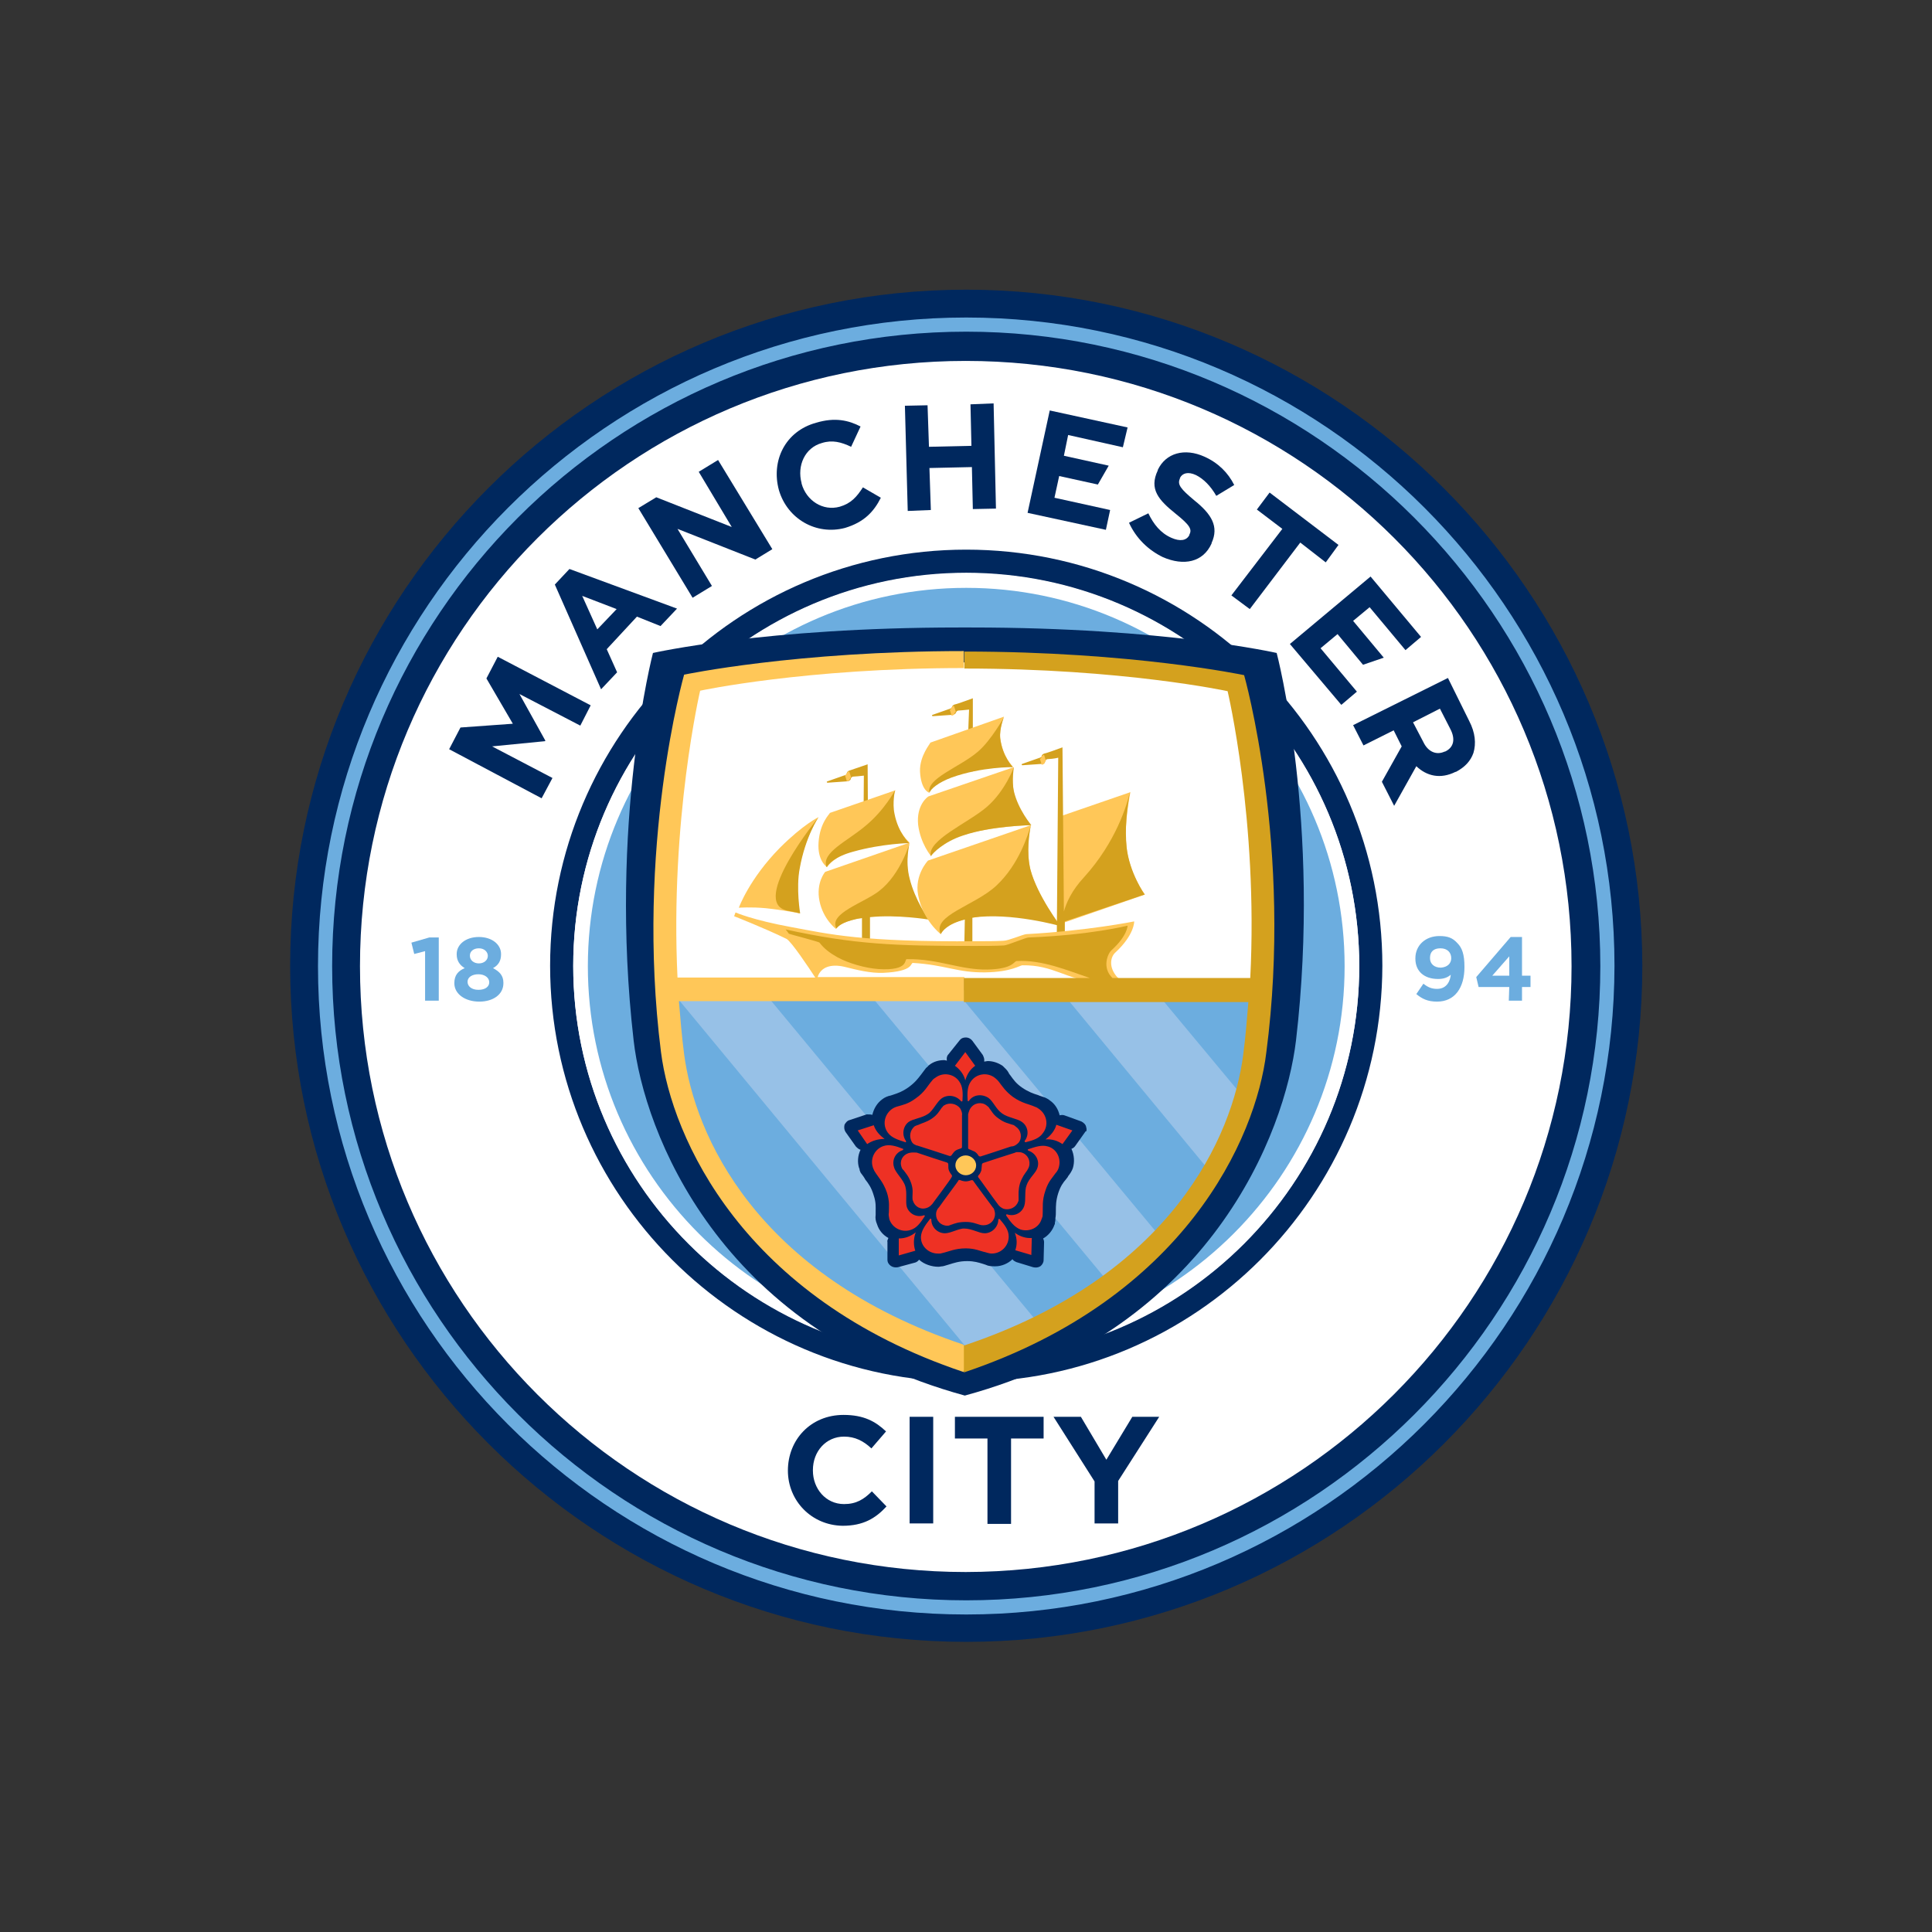 <?xml version="1.0" encoding="UTF-8"?> <svg xmlns="http://www.w3.org/2000/svg" xmlns:xlink="http://www.w3.org/1999/xlink" version="1.1" id="Layer_1" x="0px" y="0px" viewBox="0 0 409.5 409.5" style="enable-background:new 0 0 409.5 409.5;" xml:space="preserve"><rect x="0" y="0" width="409.5" height="409.5" fill="#333333" stroke="none"/> <style type="text/css"> .st0{fill:#00285E;} .st1{fill:#FFFFFF;} .st2{fill:#6CADDF;} .st3{fill-rule:evenodd;clip-rule:evenodd;fill:#00285E;} .st4{fill-rule:evenodd;clip-rule:evenodd;fill:#97C1E7;} .st5{fill-rule:evenodd;clip-rule:evenodd;fill:#FFFFFF;} .st6{fill:#FFC758;} .st7{fill:#EE3124;} .st8{fill:#D4A11E;} .st9{fill-rule:evenodd;clip-rule:evenodd;fill:#FFC758;} .st10{fill-rule:evenodd;clip-rule:evenodd;fill:#D4A11E;} </style> <g> <path class="st0" d="M204.8,61.4c-79,0-143.3,64.3-143.3,143.3s64.3,143.3,143.3,143.3s143.3-64.3,143.3-143.3 C348,125.8,283.7,61.4,204.8,61.4"></path> <path class="st1" d="M333.1,204.8c0-70.9-57.4-128.3-128.4-128.3c-70.9,0-128.4,57.4-128.4,128.3s57.5,128.4,128.4,128.4 C275.6,333.1,333.1,275.6,333.1,204.8"></path> <path class="st2" d="M286.5,204.8c0-45.1-36.6-81.7-81.7-81.7S123,159.6,123,204.8s36.6,81.7,81.7,81.7S286.5,249.9,286.5,204.8"></path> <path class="st0" d="M204.8,292.9c-48.6,0-88.2-39.6-88.2-88.2s39.5-88.2,88.2-88.2s88.2,39.5,88.2,88.2 C292.9,253.4,253.4,292.9,204.8,292.9L204.8,292.9z M204.8,121.5c-45.9,0-83.3,37.4-83.3,83.3s37.4,83.3,83.3,83.3 s83.3-37.4,83.3-83.3S250.7,121.5,204.8,121.5L204.8,121.5z"></path> <path class="st2" d="M204.8,342.2c-75.8,0-137.4-61.6-137.4-137.4S129,67.3,204.8,67.3S342.2,129,342.2,204.7 C342.1,280.5,280.5,342.2,204.8,342.2 M204.8,70.3c-74.2,0-134.4,60.3-134.4,134.5c0,74.1,60.3,134.4,134.4,134.4 s134.4-60.3,134.4-134.4C339.2,130.6,278.8,70.3,204.8,70.3"></path> <g> <path class="st2" d="M90.1,201.6l-2.3,0.6l-0.6-2.4l3.8-1.1h2v13.4h-2.9V201.6z"></path> <path class="st2" d="M96.3,208.4L96.3,208.4c0-1.7,0.8-2.6,2.2-3.2c-1-0.6-1.7-1.5-1.7-2.9v-0.1c0-2,1.9-3.6,4.7-3.6 s4.7,1.6,4.7,3.6v0.1c0,1.4-0.6,2.3-1.7,2.9c1.3,0.7,2.2,1.5,2.2,3.1v0.1c0,2.4-2.2,3.9-5.1,3.9C98.6,212.3,96.3,210.7,96.3,208.4 z M103.7,208.2L103.7,208.2c0-1-1-1.7-2.3-1.7c-1.3,0-2.3,0.6-2.3,1.6l0,0c0,0.9,0.8,1.7,2.3,1.7 C102.9,209.8,103.7,209.1,103.7,208.2z M103.4,202.6L103.4,202.6c0-0.8-0.7-1.6-1.9-1.6s-1.9,0.7-1.9,1.5v0.1 c0,0.9,0.8,1.6,1.9,1.6C102.6,204.2,103.4,203.5,103.4,202.6z"></path> </g> <g> <path class="st2" d="M307.5,206.6c-0.7,0.6-1.5,0.9-2.7,0.9c-2.9,0-4.8-1.6-4.8-4.3v-0.1c0-2.7,2.1-4.7,5.1-4.7 c1.8,0,2.8,0.4,3.8,1.5c1,1,1.5,2.4,1.5,5v0.1c0,4.3-2,7.3-5.8,7.3c-2,0-3.2-0.6-4.4-1.6l1.5-2.2c1,0.8,1.8,1.1,2.9,1.1 C306.8,209.6,307.4,207.7,307.5,206.6z M307.6,203.1L307.6,203.1c0-1.2-0.8-2.1-2.3-2.1s-2.2,0.8-2.2,2v0.1c0,1.2,0.9,2,2.3,2 C306.8,205,307.6,204.2,307.6,203.1z"></path> <path class="st2" d="M319.9,209.2h-6.5l-0.5-2.1l7.3-8.5h2.4v8.2h1.8v2.4h-1.8v2.9h-2.8L319.9,209.2L319.9,209.2z M319.9,206.8 v-4.1l-3.6,4.1H319.9z"></path> </g> <path class="st1" d="M204.8,288c-45.9,0-83.3-37.4-83.3-83.3s37.4-83.3,83.3-83.3s83.3,37.4,83.3,83.3S250.7,288,204.8,288 M204.8,124.6c-44.2,0-80.2,36-80.2,80.2s36,80.2,80.2,80.2s80.2-36,80.2-80.2S249,124.6,204.8,124.6"></path> <path class="st3" d="M203.2,133c-41.1,0-64.8,5.4-64.8,5.4s-9.4,36-4.1,82.1c2.2,19.4,18,61,70.2,75.3l0,0 c52.2-14.2,67.9-55.9,70.2-75.3c5.4-46.2-4.1-82.1-4.1-82.1s-23.7-5.4-64.8-5.4C205.9,133,203.2,133,203.2,133z"></path> <path class="st4" d="M267.5,209.9c-0.5,14-2.7,55.8-63,78.9c-59.9-22.4-63-65.7-63-78.9L267.5,209.9L267.5,209.9z"></path> <path class="st5" d="M265.7,207.5c1.6-34.7-4.3-62.8-4.3-62.8s-22.5-4.3-56.9-4.3c-34.4,0-57.3,4.8-57.3,4.8s-6.2,28.3-4.5,62.3 L265.7,207.5L265.7,207.5z"></path> <g> <path class="st2" d="M206.4,287.5l-63.7-77C140.3,226.3,153.2,273.1,206.4,287.5z"></path> <path class="st2" d="M161.6,209.9l59,71.2c5.9-2.9,10.4-5.7,14.6-9l-51.5-62.1H161.6z"></path> <path class="st2" d="M202.6,210l43.6,52.5c4.3-4.8,7.9-9.2,10.5-13.9l-32-38.7H202.6z"></path> <path class="st2" d="M266.5,210l-21.8-0.1l18.3,22C266.1,225.2,266.5,213.8,266.5,210z"></path> </g> <path class="st0" d="M230.2,238.8L230.2,238.8c-0.1-0.5-0.6-0.9-1-1.1l-3.6-1.3c-0.3-0.1-0.6-0.1-1,0c-0.3-1.3-1-2.4-2-3.1 c-0.1-0.1-0.3-0.2-0.4-0.3c-0.2-0.1-0.5-0.3-0.8-0.4c-0.5-0.2-1-0.3-1.4-0.5c-1-0.3-2.1-0.7-3.4-1.6c-1.3-0.9-1.8-1.7-2.4-2.5 c-0.1-0.2-0.3-0.3-0.4-0.6c-0.3-0.6-0.8-1-1.3-1.5c-0.9-0.6-2-1-3.1-1c-0.3,0-0.5,0.1-0.8,0.1c0,0,0,0,0-0.1 c0.1-0.4-0.1-0.9-0.3-1.3l-2.2-3c-0.3-0.4-0.8-0.7-1.4-0.7l0,0c-0.6,0-1,0.2-1.3,0.6l-2.4,3c-0.3,0.3-0.4,0.8-0.3,1.3l0,0 c-0.2,0-0.3-0.1-0.6-0.1c-1.1,0-2.2,0.3-3.1,1c-0.1,0.1-0.3,0.2-0.3,0.3c-0.2,0.2-0.4,0.3-0.6,0.6c-0.3,0.4-0.6,0.8-0.9,1.2 c-0.7,0.9-1.3,1.7-2.7,2.7c-1.3,0.9-2.2,1.2-3.1,1.5c-0.2,0.1-0.4,0.1-0.6,0.2c-0.6,0.1-1.3,0.4-1.8,0.8c-1.1,0.8-1.8,2-2.1,3.3 c-0.3-0.1-0.8-0.1-1.2-0.1l-3.6,1.2c-0.5,0.1-0.9,0.6-1.1,1l0,0c-0.1,0.5-0.1,1,0.2,1.5l2.2,3.1c0.3,0.3,0.6,0.6,1,0.7 c-0.6,1.2-0.7,2.7-0.3,3.9c0.1,0.1,0.1,0.3,0.1,0.4c0.1,0.3,0.2,0.6,0.4,0.8c0.3,0.4,0.6,0.8,0.8,1.2c0.7,0.9,1.3,1.7,1.8,3.4 c0.5,1.5,0.4,2.4,0.4,3.4c0,0.2,0,0.5,0,0.7c-0.1,0.7,0,1.3,0.3,2c0.4,1.3,1.3,2.3,2.4,2.9c-0.1,0.3-0.3,0.6-0.2,0.8v3.8 c0,0.6,0.3,1,0.7,1.3l0,0c0.4,0.3,1,0.4,1.5,0.3l3.7-1c0.3-0.1,0.6-0.3,0.8-0.6c1.1,1,2.7,1.5,4.1,1.5c0.3,0,0.6-0.1,0.9-0.1 c0.5-0.1,1-0.3,1.4-0.4c1-0.3,2.1-0.7,3.8-0.7c1.5,0,2.4,0.3,3.4,0.6c0.2,0.1,0.4,0.1,0.6,0.2c0.6,0.3,1.3,0.3,2,0.3 c1.3,0,2.7-0.6,3.6-1.5c0.2,0.3,0.4,0.4,0.8,0.6l3.6,1.1c0.5,0.1,1,0.1,1.5-0.2l0,0c0.4-0.3,0.7-0.8,0.7-1.3l0.1-3.8 c0-0.3-0.1-0.6-0.2-0.8c1.1-0.6,2-1.7,2.4-2.9c0.1-0.1,0.1-0.3,0.1-0.5c0.1-0.3,0.1-0.6,0.1-0.9c0.1-0.5,0.1-1,0.1-1.5 c0-1.1,0-2.2,0.5-3.8c0.5-1.5,1-2.2,1.7-3c0.1-0.2,0.3-0.3,0.4-0.6c0.4-0.5,0.8-1.1,1-1.7c0.4-1.3,0.3-2.8-0.3-4.1 c0.3-0.1,0.6-0.3,0.8-0.6l2.2-3.1C230.3,239.9,230.4,239.4,230.2,238.8z"></path> <path class="st6" d="M202.5,247c0-1.2,1-2.1,2.2-2.1c1.2,0,2.2,1,2.2,2.1c0,1.2-1,2.1-2.2,2.1S202.5,248.1,202.5,247z"></path> <path class="st7" d="M204.6,229c-0.3-1.3-1.2-2.4-2.2-3.1l2.2-2.9l2.1,2.9C205.7,226.6,205,227.6,204.6,229 M187.5,241.4 c-1.1-0.8-1.9-1.7-2.3-2.9l-3.4,1.1l2,2.9C184.8,241.8,186.1,241.4,187.5,241.4 M194.1,261.2c-1,0.8-2.2,1.3-3.6,1.3v3.6l3.5-1 C193.6,263.9,193.6,262.5,194.1,261.2 M215.1,261.3c0.5,1.3,0.5,2.5,0.1,3.7l3.4,1l0.1-3.6C217.5,262.5,216.2,262.1,215.1,261.3 M221.6,241.5c1.4-0.1,2.6,0.3,3.6,1l2.1-2.9l-3.4-1.2C223.6,239.6,222.7,240.7,221.6,241.5 M200.3,261.4c-1.6,0-2.9-1.3-2.9-2.9 c0-0.2-0.2-0.3-0.3-0.1c-1,1.3-1.8,2.4-1.9,3.7c-0.1,2,1.6,3.6,3.6,3.6c0.1,0,0.3,0,0.3,0c0.2,0,0.3,0,0.6-0.1c1.4-0.3,2.7-1,5-1 c2,0,3.1,0.6,4.1,0.8c0.4,0.1,0.9,0.3,1.4,0.3c2,0,3.6-1.6,3.6-3.6c0-1.4-0.8-2.4-1.9-3.7c-0.1-0.1-0.3,0-0.3,0.1 c0,1.5-1.3,2.9-2.9,2.9c-1.2,0-2.7-1-4.3-1C203.4,260.3,201.5,261.4,200.3,261.4z M198.4,257.4c0,1.3,1,2.4,2.4,2.4 c0.1,0,0.3,0,0.5-0.1c0.1,0,0.1,0,0.2-0.1h0.1c0.8-0.3,1.6-0.6,3.1-0.6c1.5,0,2.2,0.4,3,0.6c0.3,0.1,0.6,0.1,0.8,0.1 c1.3,0,2.4-1,2.4-2.4c0-0.3-0.1-0.7-0.2-1c-0.1-0.1-0.1-0.3-0.2-0.3c0,0-4.1-5.5-4.2-5.7c-0.2-0.3-0.5-0.1-0.6-0.1 c-0.2,0.1-0.7,0.2-1,0.2s-0.8-0.1-1-0.2c-0.3-0.1-0.5-0.2-0.6,0.1c-0.1,0.2-3.1,4.2-4,5.5C198.6,256.3,198.4,256.8,198.4,257.4z M217.1,255.6c-0.5,1.5-2.1,2.3-3.6,1.8c-0.2-0.1-0.3,0.1-0.2,0.3c0.9,1.3,1.7,2.4,3,2.9c1.9,0.6,4-0.4,4.5-2.3 c0.1-0.1,0.1-0.2,0.1-0.3c0.1-0.1,0.1-0.3,0.1-0.6c0.1-1.5-0.2-2.8,0.6-5.1c0.6-1.9,1.5-2.7,2.1-3.6c0.3-0.3,0.6-0.8,0.7-1.2 c0.6-1.9-0.4-4-2.3-4.5c-1.3-0.4-2.7,0.1-4.2,0.6c-0.1,0.1-0.1,0.2,0.1,0.3c1.5,0.5,2.4,2.1,1.9,3.6c-0.3,1.1-1.8,2.2-2.3,3.7 C217.1,252.4,217.5,254.4,217.1,255.6z M212.7,256.2c1.3,0.4,2.7-0.3,3.1-1.5c0.1-0.1,0.1-0.3,0.1-0.5c0-0.1,0-0.1,0-0.2v-0.1 c0-0.8-0.1-1.7,0.3-3.1c0.5-1.4,1-2,1.5-2.7c0.1-0.2,0.3-0.5,0.4-0.8c0.4-1.3-0.3-2.6-1.5-3c-0.3-0.1-0.7-0.1-1-0.1 c-0.1,0-0.3,0-0.4,0.1c0,0-6.6,2.1-6.8,2.2c-0.3,0.1-0.3,0.4-0.3,0.6c0,0.2-0.1,0.7-0.1,1c-0.1,0.3-0.3,0.7-0.5,0.9 c-0.2,0.2-0.3,0.4-0.1,0.6c0.2,0.2,3,4.2,4,5.5C211.7,255.6,212.2,256,212.7,256.2z M216.6,237.8c1.3,0.9,1.6,2.7,0.6,4 c-0.1,0.1,0,0.3,0.2,0.3c1.6-0.4,2.9-0.8,3.7-2c1.2-1.6,0.8-3.8-0.8-5c-0.1-0.1-0.2-0.1-0.3-0.2c-0.1-0.1-0.3-0.2-0.6-0.3 c-1.3-0.6-2.7-0.7-4.7-2.1c-1.6-1.2-2.2-2.2-2.9-3.1c-0.2-0.3-0.6-0.7-1-1c-1.6-1.2-3.9-0.8-5,0.8c-0.8,1.1-0.8,2.5-0.7,4.1 c0,0.1,0.2,0.2,0.3,0c0.9-1.3,2.7-1.5,4.1-0.6c1,0.7,1.6,2.4,2.9,3.3C213.6,236.9,215.7,237.1,216.6,237.8z M215.9,242.2 c0.8-1,0.6-2.6-0.6-3.4c-0.1-0.1-0.2-0.2-0.4-0.3c-0.1,0-0.1-0.1-0.2-0.1h-0.1c-0.8-0.3-1.7-0.4-2.9-1.3c-1.2-0.8-1.5-1.6-2-2.2 c-0.1-0.2-0.3-0.4-0.6-0.6c-1-0.8-2.6-0.6-3.4,0.6c-0.2,0.3-0.3,0.6-0.4,0.9c0,0.1-0.1,0.3-0.1,0.4c0,0,0,6.9,0,7.1 c0,0.3,0.3,0.3,0.5,0.4s0.7,0.3,0.9,0.4c0.3,0.2,0.6,0.5,0.7,0.7s0.3,0.4,0.6,0.3s5-1.6,6.4-2.1C215,243,215.5,242.6,215.9,242.2z M199.6,232.8c1.3-0.9,3.1-0.6,4.1,0.6c0.1,0.1,0.3,0.1,0.3-0.1c0.1-1.6,0.1-3-0.7-4.1c-1.1-1.6-3.4-2-5-0.8 c-0.1,0.1-0.2,0.1-0.3,0.2c-0.1,0.1-0.3,0.2-0.4,0.4c-1,1.1-1.5,2.4-3.5,3.8c-1.6,1.2-2.8,1.4-3.8,1.7c-0.4,0.1-0.9,0.3-1.3,0.6 c-1.6,1.2-2,3.4-0.8,5c0.8,1.1,2.2,1.5,3.7,2c0.1,0.1,0.2-0.1,0.1-0.3c-0.9-1.3-0.6-3.1,0.6-4c1-0.7,2.8-0.8,4.1-1.7 C197.7,235.5,198.6,233.5,199.6,232.8z M203.5,234.9c-0.8-1-2.3-1.3-3.4-0.6c-0.1,0.1-0.2,0.1-0.3,0.3c-0.1,0.1-0.1,0.1-0.1,0.1 l-0.1,0.1c-0.5,0.7-0.9,1.5-2.1,2.3s-2,0.9-2.8,1.3c-0.3,0.1-0.6,0.2-0.8,0.3c-1,0.8-1.3,2.2-0.6,3.4c0.2,0.3,0.5,0.5,0.8,0.6 c0.1,0.1,0.2,0.1,0.3,0.1c0,0,6.6,2.1,6.8,2.2c0.3,0.1,0.5-0.1,0.6-0.3c0.1-0.1,0.4-0.6,0.7-0.8c0.3-0.2,0.6-0.3,0.9-0.4 c0.3-0.1,0.5-0.1,0.5-0.4s0-5.2,0-6.7C204,236,203.8,235.4,203.5,234.9z M189.5,247.4c-0.5-1.5,0.3-3.1,1.8-3.6 c0.2-0.1,0.2-0.3,0.1-0.3c-1.5-0.6-2.9-1-4.1-0.6c-1.9,0.6-2.9,2.7-2.3,4.5c0,0.1,0.1,0.2,0.1,0.3c0.1,0.1,0.1,0.3,0.3,0.6 c0.8,1.3,1.8,2.2,2.6,4.5c0.6,1.9,0.4,3.1,0.4,4.2c-0.1,0.4,0,0.9,0.1,1.4c0.6,1.9,2.7,2.9,4.5,2.3c1.3-0.4,2.1-1.5,3-2.9 c0.1-0.1-0.1-0.3-0.2-0.2c-1.5,0.5-3.1-0.3-3.6-1.8c-0.3-1.1,0.1-2.9-0.3-4.3C191.5,250,189.8,248.6,189.5,247.4z M192.6,244.4 c-1.3,0.4-2,1.7-1.5,3c0,0.1,0.1,0.3,0.2,0.4c0.1,0.1,0.1,0.1,0.1,0.1c0,0,0,0.1,0.1,0.1c0.5,0.7,1.1,1.3,1.6,2.7 c0.5,1.4,0.3,2.2,0.3,3c0,0.3,0,0.6,0.1,0.8c0.4,1.3,1.7,2,3,1.5c0.3-0.1,0.6-0.3,0.8-0.5c0.1-0.1,0.2-0.2,0.3-0.3 c0,0,4.1-5.5,4.1-5.7c0.2-0.3,0-0.5-0.1-0.6c-0.1-0.1-0.4-0.6-0.5-0.9c-0.1-0.3-0.1-0.7-0.1-1s0-0.5-0.3-0.6 c-0.3-0.1-5-1.6-6.4-2.1C193.8,244.3,193.3,244.2,192.6,244.4z"></path> <path class="st6" d="M224.8,173l14.8-5.1c0,0-1.3,6.2-0.9,10.9c0.4,6.2,4,10.8,4,10.8l-18.2,6.3L224.8,173z"></path> <g> <path class="st8" d="M242.6,189.6c0,0-3.2-4.6-3.8-10c-0.4-4.1,0-7.6,0.7-11.8c-0.6,2.8-3,10.7-9.7,18.1c-2.7,2.9-3.8,5.5-4.3,7.3 l-0.3-34.8l0,0l0,0c0,0-3.5,1.3-3.8,1.3c-0.4,0.1-0.6,0.4-0.6,0.5c0,0.2-0.1,0.3-0.4,0.4c-0.3,0.1-2.3,0.8-3.7,1.3 c-0.3,0.1-0.1,0.3,0,0.3c1.7-0.1,4.1-0.3,4.3-0.3c0.3-0.1,0.5-0.2,0.5-0.4c0,0,0,0,0-0.1c0.1-0.3,0.3-0.5,0.6-0.5 c0.2,0,1.5-0.1,2.2-0.3l-0.3,37.4h1.7v-2.7L242.6,189.6z"></path> </g> <g> <path class="st6" d="M177.2,196.9c0,0-2.7-2-3.5-5.9c-0.8-3.9,1.2-6.2,1.2-6.2l17.9-6.2c0,0-1.1,3.6-0.1,7.6 c1.3,5.1,4.1,8.5,4.1,8.5s-6.6-1.3-12.9-0.4C177.8,195.2,177.2,196.9,177.2,196.9z"></path> </g> <path class="st6" d="M156.6,192.4c0,0,2.2-6.1,8.7-12.7c5-5,8.2-6.5,8.2-6.5s-2.9,4.1-4.1,10.9c-0.8,4.2,0.1,9.5,0.1,9.5 s-3.4-0.7-7.2-1.1C159.1,192.2,156.6,192.4,156.6,192.4z"></path> <path class="st8" d="M173.5,173.2c0,0-2.8,4.1-4,10.9c-0.8,4.2,0.1,9.5,0.1,9.5s-0.8-0.2-2.8-0.6 C158.8,191.2,173.5,173.2,173.5,173.2z"></path> <path class="st8" d="M184,178.1l-0.1-16.1l0,0l0,0l0,0l0,0c-0.3,0.1-3.5,1.2-3.8,1.3c-0.4,0.1-0.6,0.4-0.6,0.6 c0,0.2-0.1,0.3-0.4,0.4c-0.3,0.1-2.3,0.8-3.7,1.3c-0.3,0.1-0.1,0.3,0,0.3c1.6-0.1,4.1-0.3,4.3-0.3c0.3-0.1,0.5-0.2,0.6-0.4 c0,0,0,0,0-0.1c0.1-0.3,0.3-0.5,0.6-0.5c0.2,0,1.4-0.1,2.2-0.2l-0.1,13.7L184,178.1L184,178.1z"></path> <path class="st8" d="M204.9,163.5h1.3v-15.5l0,0l0,0c0,0-3.5,1.3-3.8,1.3c-0.4,0.1-0.6,0.4-0.6,0.5c0,0.2-0.1,0.3-0.4,0.4 c-0.3,0.1-2.3,0.8-3.7,1.3c-0.3,0.1-0.1,0.3,0,0.3c1.7-0.1,4.1-0.3,4.3-0.3c0.3-0.1,0.5-0.2,0.6-0.4l0,0c0.1-0.3,0.3-0.5,0.6-0.5 c0.2,0,1.3-0.1,2.2-0.2L204.9,163.5z"></path> <path class="st6" d="M201.7,151.7L201.7,151.7c0.4-0.1,0.6-0.2,0.6-0.4l0,0c0-0.2,0.1-0.3,0.3-0.4l-0.4-1.3 c-0.4,0.1-0.6,0.4-0.6,0.5c0,0.2-0.1,0.3-0.3,0.3L201.7,151.7z"></path> <path class="st6" d="M179.5,165.6L179.5,165.6c0.4-0.1,0.6-0.2,0.6-0.4l0,0c0.1-0.2,0.1-0.3,0.3-0.4l-0.4-1.3 c-0.4,0.1-0.6,0.4-0.6,0.5c0,0.2-0.1,0.3-0.3,0.3L179.5,165.6z"></path> <path class="st6" d="M220.8,162.1L220.8,162.1c0.4-0.1,0.6-0.2,0.6-0.4l0,0c0.1-0.2,0.1-0.3,0.3-0.4l-0.4-1.3 c-0.4,0.1-0.6,0.4-0.6,0.5c0,0.2-0.1,0.3-0.3,0.3L220.8,162.1z"></path> <path class="st8" d="M196.8,194.9c0,0-2.9-4.2-4-8.7c-1-3.8,0-7.5,0-7.5s-1.9,6.6-6.4,10.1c-3.1,2.5-10.9,4.8-9.1,8 c0.3-0.4,1-1.3,4.2-2c0.3-0.1,0.8-0.1,1.2-0.2v5.3h1.7v-5.5C190.1,193.8,196.8,194.9,196.8,194.9z"></path> <g> <path class="st6" d="M175.3,183.8c0,0-2.1-1.3-1.8-5.3c0.3-4.2,2.4-6,2.4-6.2l13.9-4.8c0,0-1,2.1-0.3,5.2c0.8,3.8,3.3,5.9,3.3,5.9 s-7,0.1-13.3,2.2C176.4,182,175.3,183.8,175.3,183.8z"></path> </g> <g> <path class="st8" d="M183.5,175c4-3.3,6.2-7.5,6.2-7.5s-0.6,2.7-0.1,5c0.8,4.1,3.1,6.2,3.1,6.2s-5.7,0.1-11.8,1.8 c-4.1,1.1-5.3,2.7-5.7,3.3C174,180.7,179.5,178.4,183.5,175z"></path> </g> <g> <path class="st6" d="M199.4,198c0,0-3.8-2.9-4.8-8.3c-0.8-4.3,2.1-7.3,2.1-7.3l21.8-7.5c0,0-1.2,4.8-0.1,9.4 c1.3,5.2,6,11.6,6,11.6s-9-2.6-16.9-1.6C200.1,195.3,199.4,198,199.4,198z"></path> </g> <g> <path class="st6" d="M195,163.5c-0.1-3.3,2.2-5.9,2.2-6.1l15.6-5.5c0,0-1,2.4-0.8,4.5c0.5,4,2.7,6.1,2.7,6.1s-6.2-0.3-13.4,2.2 c-4,1.4-4.4,3.3-4.4,3.3S195.2,167.5,195,163.5z"></path> </g> <g> <path class="st8" d="M207.3,159.3c2.8-2.4,5.5-7.3,5.5-7.3s-1,2.4-0.8,4.5c0.5,4,2.7,6.1,2.7,6.1s-6.6-0.1-13,2.2 c-2.7,1-4.5,2.4-4.7,3.3C196.2,165,203.5,162.6,207.3,159.3z"></path> </g> <g> <path class="st6" d="M197.3,181.4c0,0-2.2-2.6-2.7-6.6c-0.4-4.2,2-5.9,2.2-6l18.1-6.2c0,0-0.5,1.3-0.1,5c0.4,3.1,3.4,7.3,3.4,7.3 s-9.7,0.3-15.6,2.6C198.9,178.9,197.3,181.4,197.3,181.4z"></path> </g> <g> <path class="st8" d="M209.2,171c3.9-3.4,5.7-8.4,5.7-8.4s-0.5,2.9,0,5.1c0.9,3.9,3.7,7.2,3.7,7.2s-8.4,0.1-14.5,2.2 c-4,1.3-6.4,3.7-6.8,4.4C196.4,178.1,205.3,174.4,209.2,171z"></path> </g> <g> <path class="st8" d="M224.8,196.3c0,0-4.9-6.4-6.4-12c-0.9-3.7-0.2-7.9,0.1-9.4c-0.6,2-2.5,8.3-7.3,12.8 c-4.6,4.3-13.7,6.3-11.8,10.3c0.3-0.6,1.4-2.2,5.1-3.1l-0.1,5.1h1.7v-5.5C214.3,193.3,224.8,196.3,224.8,196.3z"></path> </g> <path class="st9" d="M233.2,208.2c1.1-0.2,2.2-0.5,3.9-0.9c-0.1-0.1-0.2-0.1-0.3-0.2c-1.8-2-1.5-4.2-0.4-5.2c4.1-3.8,4-6.6,4-6.6 s-9.9,2-22.9,2.7c-0.8,0.1-3.8,1.4-4.8,1.4c-1.8,0.1-3.6,0.1-5.5,0.1c-24.6,0.2-31.4-1.5-39.5-3c-8.2-1.5-11.8-3.1-11.8-3.1 l-0.3,0.8c0,0,6.4,2.5,11.1,4.8c1,0.5,4.8,6.2,6.1,8.2h-29.2c-1.6-33.4,4.8-60.8,4.8-60.8s22.3-4.8,55.9-4.8v-3.6 c-35.6,0-59.3,5-59.3,5s-10.4,36.5-4.9,80c2.3,18.1,17.3,52.1,64.1,67.8l2-2.9l-2-2.9c-44.1-14.8-57-44.6-59.2-61.6 c-0.5-3.8-0.8-7.6-1.1-11.2h60.5v-5.1h-31.1c0.7-2.2,2.9-2.8,5.6-2.2c2.8,0.7,5.6,1.4,8.3,1.3c6.6-0.3,5.7-2.1,6.3-2.1 c6.9,0.4,9.4,2.1,15.4,2c5.5-0.1,7.3-1.5,7.8-1.5c6.6-0.1,9.2,3,15.8,3.6C232.9,208.2,233.1,208.2,233.2,208.2z"></path> <path class="st10" d="M263.7,143.1c0,0-23.7-5-59.3-5v3.6c33.6,0,55.8,4.8,55.8,4.8s6.5,27.4,4.8,60.8h-29.2 c-2.3-2.2-1-5.2-0.2-5.9c3.4-3.1,3.4-5.2,3.4-5.2s-7.9,2-20.9,2.5c-0.8,0-4.5,1.7-5.4,1.7c-1.8,0.1-4.3,0.1-6.2,0.1 c-16.9,0-25.3-0.3-40-3.5c0.3,0.3,0.4,0.5,0.7,0.9c0.1,0.1,6.4,1.7,6.5,1.9c1,1.3,2.2,2.2,3.8,3.1c2.4,1.3,5.9,2.3,8.7,2.5 c6.6,0.4,5.4-2.1,6-2.1c6.8-0.1,11.2,2.3,17.1,2.2c5.5-0.1,5.6-1.8,6.2-1.8c5.4-0.3,10.8,2,15.5,3.6h-26.7v5.1h60.3 c-0.3,3.7-0.6,7.4-1.1,11.2c-2.2,17.1-15.1,46.9-59.2,61.6v5.7c46.8-15.7,61.9-49.6,64.1-67.8C274.1,179.6,263.7,143.1,263.7,143.1 z"></path> <g> <polygon class="st0" points="95.2,158.8 97.6,154.2 108.7,153.4 103.1,143.8 105.5,139.2 125.2,149.5 123,153.8 110.1,147.1 115.6,157 115.5,157.1 104.3,158.2 117.1,164.9 114.8,169.2 "></polygon> <path class="st0" d="M117.6,123.9l3.1-3.3l22.8,8.4l-3.5,3.7l-5-2l-6.4,6.9l2.2,4.9l-3.4,3.6L117.6,123.9z M130.7,129.1l-7.3-2.8 l3.2,7.1L130.7,129.1z"></path> <polygon class="st0" points="135.3,107.7 139.1,105.4 155.1,111.7 148.1,100 152.2,97.5 163.7,116.4 160.1,118.6 143.6,112.1 150.9,124.2 146.8,126.7 "></polygon> <path class="st0" d="M165.1,103.9L165.1,103.9c-1.7-6.2,1.3-12.5,7.9-14.3c4-1.2,6.9-0.5,9.4,0.8l-2,4.3c-2.1-1-4-1.5-6.2-0.8 c-3.6,1-5.3,4.8-4.3,8.5v0.1c1,3.6,4.5,5.9,8.1,4.9c2.4-0.7,3.6-2.1,4.9-4.1l3.8,2.2c-1.5,3-3.6,5.2-7.6,6.4 C173,113.5,166.9,110,165.1,103.9z"></path> <polygon class="st0" points="191.8,86 196.6,85.9 196.9,94.7 205.9,94.5 205.7,85.7 210.6,85.5 211.1,107.8 206.2,107.9 206,99 197,99.2 197.3,108.1 192.4,108.3 "></polygon> <path class="st0" d="M239.3,110.8l4.1-2c1.1,2.3,2.6,4.2,4.9,5.2c1.8,0.8,3.2,0.6,3.8-0.6v-0.1c0.6-1.1,0.1-2-2.9-4.4 c-3.6-2.9-5.7-5.2-3.8-9.2v-0.1c1.7-3.6,5.7-4.7,9.9-2.8c2.9,1.3,5,3.4,6.3,6l-3.8,2.3c-1.2-2.1-2.7-3.6-4.3-4.4 c-1.7-0.8-2.9-0.4-3.4,0.6v0.1c-0.6,1.3,0.1,2.2,3.1,4.7c3.6,2.9,5.2,5.5,3.6,9v0.1c-1.8,4-5.9,4.8-10.3,2.9 C243.4,116.6,240.8,114.1,239.3,110.8z"></path> <polygon class="st0" points="271.8,112.1 266.4,108 269.1,104.4 283.7,115.5 281,119.2 275.6,115 264.9,129.1 261,126.2 "></polygon> <path class="st0" d="M306.9,143.7l4.5,9.1c1.3,2.5,1.5,4.8,0.9,6.8c-0.6,1.7-1.8,3-3.7,4h-0.1c-3.2,1.6-6.1,0.9-8.3-1.2l-4.7,8.4 l-2.6-5.1l4.2-7.5l-1.7-3.4l-6.4,3.2l-2.2-4.3L306.9,143.7z M301.7,157.3c1,2.1,2.8,2.8,4.5,2h0.1c1.9-0.9,2.2-2.7,1.1-4.8 l-2.2-4.3l-5.7,2.9L301.7,157.3z"></path> <polygon class="st0" points="224.5,100.9 232.7,102.7 235,98.7 225.5,96.6 226.4,92.2 238,94.8 239,90.6 222.5,87 217.8,108.7 234.4,112.3 235.3,108.1 223.5,105.5 "></polygon> <polygon class="st0" points="290.5,122.2 273.4,136.5 284.3,149.4 287.6,146.6 279.9,137.4 283.5,134.4 288.9,140.9 293.3,139.4 286.8,131.6 290.3,128.7 297.9,137.8 301.2,135 "></polygon> <g> <path class="st0" d="M167,311.7L167,311.7c0-6.5,4.8-11.8,11.8-11.8c4.3,0,6.8,1.4,9,3.5l-3.1,3.6c-1.7-1.6-3.5-2.5-5.8-2.5 c-3.8,0-6.6,3.1-6.6,7.1v0.1c0,3.8,2.7,7.1,6.6,7.1c2.6,0,4.2-1,5.9-2.7l3.1,3.2c-2.3,2.5-4.9,4.1-9.3,4.1 C172,323.3,167,318.1,167,311.7z"></path> <path class="st0" d="M192.8,300.3h5v22.6h-5V300.3z"></path> <path class="st0" d="M209.3,304.9h-6.9v-4.6h18.8v4.6h-6.9v18.1h-5L209.3,304.9L209.3,304.9z"></path> <path class="st0" d="M232,314l-8.7-13.7h5.8l5.4,9.1l5.5-9.1h5.7l-8.7,13.6v9h-5L232,314L232,314z"></path> </g> </g> </g> </svg> 
